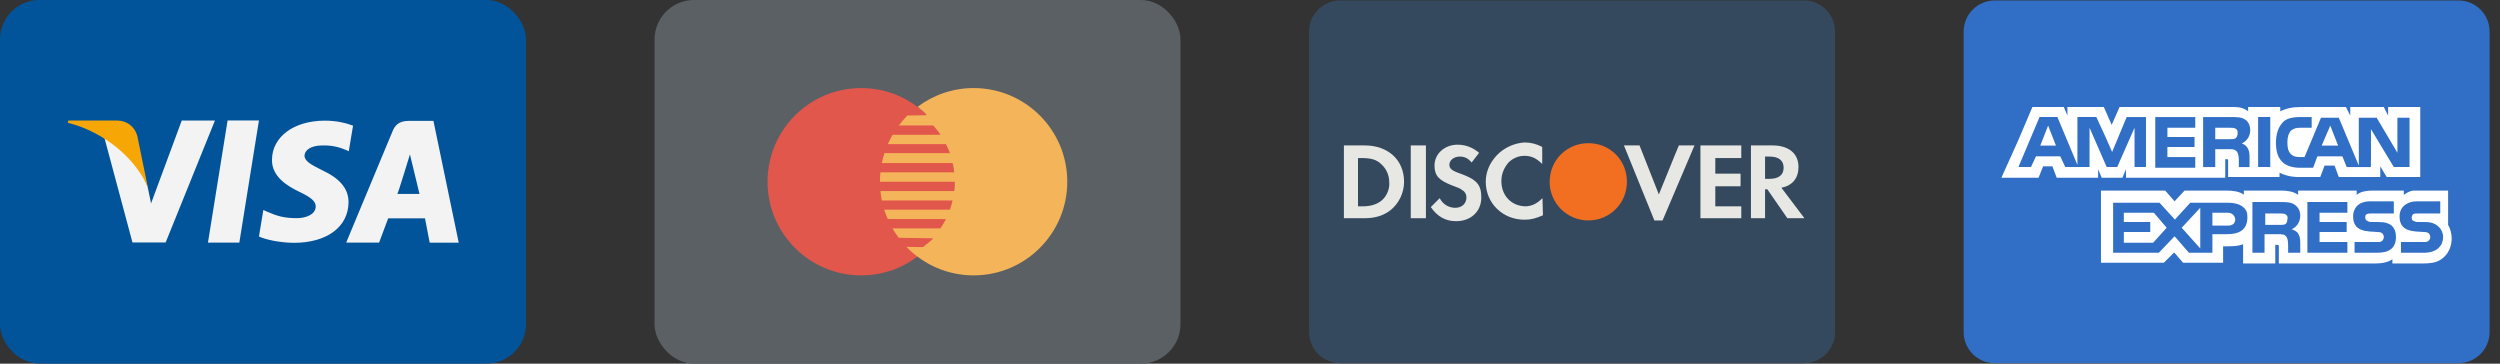 <?xml version="1.0" encoding="UTF-8"?>
<svg width="165px" height="24px" viewBox="0 0 165 24" version="1.1" xmlns="http://www.w3.org/2000/svg" xmlns:xlink="http://www.w3.org/1999/xlink">
    <rect x="0" y="0" width="165" height="24" fill="#333333" stroke="none"/>
    <title>parcards</title>
    <g id="Page-1" stroke="none" stroke-width="1" fill="none" fill-rule="evenodd">
        <g id="Desktop-HD" transform="translate(-1184, -302)">
            <g id="parcards" transform="translate(1184, 302)">
                <g id="american-express" transform="translate(129.6, 0)" fill-rule="nonzero">
                    <path d="M34.712,21.917 C34.712,23.051 33.793,23.969 32.66,23.969 L2.052,23.969 C0.919,23.969 0,23.051 0,21.917 L0,2.083 C0,0.949 0.919,0.031 2.052,0.031 L32.66,0.031 C33.793,0.031 34.712,0.949 34.712,2.083 L34.712,21.917 L34.712,21.917 Z" id="Path" fill="#306FC5"></path>
                    <g id="Group" transform="translate(2.441, 7.051)" fill="#FFFFFF">
                        <polygon id="Path" points="2.616 2.559 3.653 2.559 3.135 1.239"></polygon>
                        <polygon id="Path" points="8.132 6.99 8.132 7.603 9.876 7.603 9.876 8.263 8.132 8.263 8.132 8.971 10.065 8.971 10.96 7.98 10.112 6.99"></polygon>
                        <polygon id="Path" points="21.756 1.239 21.19 2.559 22.274 2.559"></polygon>
                        <polygon id="Path" points="13.176 9.347 13.176 6.66 11.95 7.98"></polygon>
                        <path d="M15.486,7.415 C15.439,7.132 15.25,6.99 14.967,6.99 L13.977,6.99 L13.977,7.839 L15.015,7.839 C15.297,7.839 15.486,7.698 15.486,7.415 Z" id="Path"></path>
                        <path d="M18.786,7.745 C18.88,7.698 18.927,7.556 18.927,7.415 C18.975,7.226 18.88,7.132 18.786,7.085 C18.692,7.038 18.55,7.038 18.409,7.038 L17.466,7.038 L17.466,7.792 L18.409,7.792 C18.55,7.792 18.692,7.792 18.786,7.745 Z" id="Path"></path>
                        <path d="M25.574,0.013 L25.574,0.579 L25.291,0.013 L23.076,0.013 L23.076,0.579 L22.793,0.013 L19.776,0.013 C19.257,0.013 18.833,0.108 18.456,0.296 L18.456,0.013 L16.335,0.013 L16.335,0.061 L16.335,0.296 C16.099,0.108 15.816,0.013 15.439,0.013 L7.849,0.013 L7.33,1.192 L6.812,0.013 L5.115,0.013 L4.408,0.013 L4.408,0.579 L4.172,0.013 L4.125,0.013 L2.098,0.013 L1.155,2.229 L0.071,4.633 L0.051,4.68 L0.071,4.68 L2.475,4.68 L2.505,4.68 L2.522,4.633 L2.805,3.926 L3.418,3.926 L3.701,4.68 L6.435,4.68 L6.435,4.633 L6.435,4.115 L6.671,4.68 L8.038,4.68 L8.273,4.115 L8.273,4.633 L8.273,4.68 L9.357,4.68 L14.779,4.68 L14.826,4.68 L14.826,3.455 L14.92,3.455 C15.015,3.455 15.015,3.455 15.015,3.596 L15.015,4.633 L18.409,4.633 L18.409,4.35 C18.692,4.492 19.116,4.633 19.681,4.633 L21.096,4.633 L21.379,3.879 L22.039,3.879 L22.321,4.633 L25.056,4.633 L25.056,4.162 L25.056,3.926 L25.48,4.633 L25.574,4.633 L25.621,4.633 L27.696,4.633 L27.696,0.013 L25.574,0.013 L25.574,0.013 L25.574,0.013 L25.574,0.013 Z M9.593,3.973 L9.122,3.973 L8.839,3.973 L8.839,3.691 L8.839,1.381 L8.792,1.489 L8.792,1.487 L7.695,3.973 L7.66,3.973 L7.408,3.973 L7,3.973 L5.869,1.381 L5.869,3.973 L4.266,3.973 L3.936,3.266 L2.333,3.266 L2.003,3.973 L1.175,3.973 L2.569,0.673 L3.748,0.673 L5.068,3.832 L5.068,0.673 L5.35,0.673 L6.317,0.673 L6.339,0.721 L6.34,0.721 L6.935,2.015 L7.362,2.985 L7.377,2.936 L8.32,0.674 L9.593,0.674 L9.593,3.973 L9.593,3.973 L9.593,3.973 Z M12.846,1.381 L11.008,1.381 L11.008,1.993 L12.799,1.993 L12.799,2.653 L11.008,2.653 L11.008,3.314 L12.846,3.314 L12.846,4.02 L10.206,4.02 L10.206,0.674 L12.846,0.674 L12.846,1.381 L12.846,1.381 Z M16.209,2.596 C16.21,2.597 16.211,2.598 16.213,2.599 C16.231,2.618 16.246,2.637 16.259,2.655 C16.349,2.773 16.422,2.949 16.426,3.208 C16.426,3.212 16.426,3.216 16.427,3.221 C16.427,3.223 16.427,3.226 16.427,3.228 C16.427,3.23 16.427,3.231 16.427,3.232 C16.428,3.258 16.429,3.285 16.429,3.314 L16.429,3.974 L15.722,3.974 L15.722,3.596 C15.722,3.408 15.722,3.125 15.58,2.936 C15.536,2.892 15.491,2.862 15.441,2.841 C15.371,2.796 15.237,2.795 15.015,2.795 L14.166,2.795 L14.166,3.974 L13.365,3.974 L13.365,0.674 L15.156,0.674 C15.58,0.674 15.863,0.674 16.099,0.815 C16.33,0.954 16.469,1.184 16.475,1.548 C16.464,2.05 16.142,2.325 15.91,2.418 C15.91,2.418 16.068,2.449 16.209,2.596 Z M17.796,3.973 L16.995,3.973 L16.995,0.673 L17.796,0.673 L17.796,3.973 Z M26.989,3.973 L25.951,3.973 L24.443,1.475 L24.443,3.549 L24.438,3.544 L24.438,3.976 L23.642,3.976 L23.642,3.974 L22.84,3.974 L22.557,3.266 L20.907,3.266 L20.624,4.021 L19.729,4.021 C19.352,4.021 18.88,3.926 18.597,3.644 C18.314,3.361 18.173,2.984 18.173,2.371 C18.173,1.899 18.267,1.428 18.597,1.051 C18.833,0.768 19.257,0.674 19.776,0.674 L20.53,0.674 L20.53,1.381 L19.776,1.381 C19.493,1.381 19.352,1.428 19.163,1.569 C19.022,1.711 18.927,1.993 18.927,2.323 C18.927,2.701 18.974,2.936 19.163,3.125 C19.305,3.266 19.493,3.314 19.729,3.314 L20.059,3.314 L21.143,0.721 L21.614,0.721 L22.321,0.721 L23.641,3.879 L23.641,3.718 L23.641,2.653 L23.641,2.559 L23.641,0.721 L24.82,0.721 L26.187,3.031 L26.187,0.721 L26.989,0.721 L26.989,3.974 L26.989,3.974 L26.989,3.973 L26.989,3.973 Z" id="Shape"></path>
                        <path d="M15.536,2.048 C15.55,2.033 15.563,2.017 15.573,1.997 C15.616,1.93 15.665,1.808 15.638,1.642 C15.637,1.627 15.635,1.613 15.631,1.599 C15.63,1.595 15.631,1.592 15.63,1.588 L15.629,1.588 C15.606,1.507 15.546,1.458 15.486,1.428 C15.392,1.381 15.25,1.381 15.109,1.381 L14.166,1.381 L14.166,2.135 L15.109,2.135 C15.25,2.135 15.392,2.135 15.486,2.088 C15.5,2.081 15.513,2.071 15.525,2.06 L15.525,2.06 C15.525,2.06 15.53,2.055 15.536,2.048 Z" id="Path"></path>
                        <path d="M29.77,8.688 C29.77,8.358 29.676,8.028 29.534,7.792 L29.534,5.671 L29.532,5.671 L29.532,5.529 C29.532,5.529 27.556,5.529 27.262,5.529 C26.968,5.529 26.611,5.812 26.611,5.812 L26.611,5.529 L24.443,5.529 C24.113,5.529 23.689,5.623 23.5,5.812 L23.5,5.529 L19.635,5.529 L19.635,5.671 L19.635,5.812 C19.352,5.576 18.833,5.529 18.597,5.529 L16.052,5.529 L16.052,5.671 L16.052,5.812 C15.816,5.576 15.25,5.529 14.967,5.529 L12.139,5.529 L11.479,6.236 L10.866,5.529 L10.669,5.529 L10.347,5.529 L6.623,5.529 L6.623,5.671 L6.623,6.043 L6.623,10.291 L10.772,10.291 L11.453,9.609 L12.044,10.291 L12.092,10.291 L14.482,10.291 L14.59,10.291 L14.638,10.291 L14.684,10.291 L14.684,9.819 L14.684,9.206 L14.92,9.206 C15.25,9.206 15.675,9.206 16.004,9.065 L16.004,10.243 L16.004,10.338 L18.126,10.338 L18.126,10.243 L18.126,9.112 L18.22,9.112 C18.362,9.112 18.362,9.112 18.362,9.253 L18.362,10.243 L18.362,10.338 L24.773,10.338 C25.197,10.338 25.621,10.243 25.857,10.055 L25.857,10.243 L25.857,10.338 L27.884,10.338 C28.308,10.338 28.733,10.291 29.016,10.102 C29.45,9.841 29.723,9.38 29.764,8.831 C29.766,8.814 29.768,8.798 29.77,8.782 L29.767,8.779 C29.769,8.749 29.77,8.719 29.77,8.688 Z M14.92,8.405 L13.977,8.405 L13.977,8.546 L13.977,8.829 L13.977,9.112 L13.977,9.631 L12.428,9.631 L11.526,8.593 L11.523,8.597 L11.479,8.546 L10.442,9.631 L7.425,9.631 L7.425,6.331 L10.489,6.331 L11.326,7.248 L11.502,7.44 L11.526,7.415 L12.516,6.331 L15.015,6.331 C15.499,6.331 16.042,6.45 16.248,6.944 C16.273,7.041 16.287,7.15 16.287,7.273 C16.287,8.216 15.627,8.405 14.92,8.405 Z M19.635,8.358 C19.729,8.499 19.776,8.688 19.776,8.971 L19.776,9.63 L18.975,9.63 L18.975,9.206 C18.975,9.017 18.975,8.688 18.833,8.546 C18.739,8.405 18.55,8.405 18.267,8.405 L17.419,8.405 L17.419,9.631 L16.618,9.631 L16.618,6.283 L18.409,6.283 C18.786,6.283 19.116,6.283 19.352,6.425 C19.587,6.566 19.776,6.802 19.776,7.179 C19.776,7.698 19.446,7.98 19.21,8.075 C19.446,8.169 19.587,8.263 19.635,8.358 Z M22.887,6.99 L21.049,6.99 L21.049,7.603 L22.84,7.603 L22.84,8.263 L21.049,8.263 L21.049,8.923 L22.887,8.923 L22.887,9.63 L20.247,9.63 L20.247,6.283 L22.887,6.283 L22.887,6.99 Z M24.867,9.631 L23.359,9.631 L23.359,8.923 L24.867,8.923 C25.008,8.923 25.103,8.923 25.197,8.829 C25.245,8.782 25.291,8.688 25.291,8.593 C25.291,8.499 25.245,8.405 25.197,8.358 C25.15,8.311 25.056,8.263 24.914,8.263 C24.16,8.216 23.264,8.263 23.264,7.226 C23.264,6.755 23.547,6.236 24.396,6.236 L25.951,6.236 L25.951,7.038 L24.49,7.038 C24.349,7.038 24.254,7.038 24.16,7.085 C24.066,7.132 24.066,7.226 24.066,7.321 C24.066,7.462 24.16,7.509 24.254,7.556 C24.349,7.603 24.443,7.603 24.537,7.603 L24.961,7.603 C25.386,7.603 25.668,7.698 25.857,7.886 C25.999,8.028 26.093,8.263 26.093,8.593 C26.093,9.3 25.669,9.631 24.867,9.631 Z M28.921,9.3 C28.733,9.489 28.403,9.631 27.931,9.631 L26.423,9.631 L26.423,8.923 L27.931,8.923 C28.073,8.923 28.167,8.923 28.261,8.829 C28.308,8.782 28.356,8.688 28.356,8.593 C28.356,8.499 28.308,8.405 28.261,8.358 C28.214,8.311 28.12,8.263 27.979,8.263 C27.224,8.216 26.329,8.263 26.329,7.227 C26.329,6.778 26.585,6.374 27.217,6.253 C27.293,6.243 27.373,6.236 27.46,6.236 L29.016,6.236 L29.016,7.038 L27.979,7.038 L27.601,7.038 L27.554,7.038 C27.413,7.038 27.319,7.038 27.224,7.085 C27.177,7.132 27.13,7.226 27.13,7.321 C27.13,7.462 27.177,7.509 27.319,7.556 C27.413,7.603 27.507,7.603 27.601,7.603 L27.648,7.603 L28.026,7.603 C28.232,7.603 28.387,7.629 28.53,7.679 C28.661,7.726 29.093,7.919 29.19,8.424 C29.198,8.477 29.204,8.532 29.204,8.593 C29.204,8.876 29.11,9.112 28.921,9.3 Z" id="Shape"></path>
                    </g>
                </g>
                <g id="visa-card">
                    <rect id="Rectangle" stroke="#02549A" stroke-width="1.017" fill="#02549A" x="0.508" y="0.508" width="33.695" height="22.983" rx="2.102"></rect>
                    <g id="003-visa" transform="translate(4.475, 7.932)" fill-rule="nonzero">
                        <path d="M10.546,0.02 L9.251,8.078 L11.321,8.078 L12.615,0.02 C12.615,0.02 10.546,0.02 10.546,0.02 Z M16.789,3.303 C16.066,2.946 15.622,2.704 15.622,2.339 C15.631,2.007 15.997,1.667 16.815,1.667 C17.487,1.65 17.982,1.808 18.357,1.965 L18.544,2.049 L18.826,0.363 C18.417,0.205 17.769,0.031 16.968,0.031 C14.924,0.031 13.485,1.094 13.476,2.613 C13.459,3.735 14.506,4.357 15.29,4.731 C16.091,5.114 16.363,5.362 16.363,5.702 C16.355,6.225 15.716,6.466 15.12,6.466 C14.295,6.466 13.851,6.342 13.178,6.05 L12.905,5.926 L12.616,7.678 C13.102,7.895 13.996,8.085 14.924,8.094 C17.096,8.094 18.51,7.048 18.528,5.428 C18.535,4.54 17.982,3.859 16.789,3.303 Z M24.132,0.045 L22.531,0.045 C22.037,0.045 21.662,0.187 21.449,0.694 L18.374,8.078 L20.546,8.078 L21.144,6.479 L23.575,6.479 L23.885,8.085 L25.801,8.085 L24.132,0.045 Z M21.747,4.866 C21.789,4.87 22.581,2.256 22.581,2.256 L23.211,4.866 C23.211,4.866 22.156,4.866 21.747,4.866 Z M7.522,0.02 L5.494,5.495 L5.273,4.415 C4.898,3.17 3.723,1.816 2.411,1.143 L4.268,8.07 L6.458,8.07 L9.712,0.021 L7.522,0.021 L7.522,0.02 Z" id="Shape" fill="#F3F3F3"></path>
                        <path d="M4.591,1.06 C4.433,0.445 3.929,0.031 3.245,0.022 L0.033,0.022 L0,0.171 C2.505,0.789 4.608,2.689 5.29,4.477 L4.591,1.06 Z" id="Path" fill="#F7A705"></path>
                    </g>
                </g>
                <g id="master-card" transform="translate(43.2, 0)">
                    <rect id="Rectangle" stroke="#5B6065" stroke-width="1.017" fill="#5B6065" x="0.508" y="0.508" width="33.695" height="22.983" rx="2.102"></rect>
                    <g id="004-mastercard" transform="translate(7.458, 5.763)" fill-rule="nonzero">
                        <path d="M12.359,6.23 C12.359,9.645 9.593,12.412 6.18,12.412 C2.766,12.412 0,9.644 0,6.23 C0,2.816 2.767,0.049 6.18,0.049 C9.592,0.049 12.359,2.816 12.359,6.23 Z" id="Path" fill="#E2574C"></path>
                        <path d="M13.601,0.049 C12.215,0.049 10.939,0.511 9.908,1.281 L9.913,1.282 C10.116,1.478 10.34,1.616 10.512,1.841 L9.226,1.862 C9.025,2.065 8.841,2.286 8.668,2.516 L10.936,2.516 C11.108,2.723 11.268,2.903 11.412,3.132 L8.257,3.132 C8.142,3.331 8.035,3.536 7.941,3.748 L11.771,3.748 C11.872,3.96 11.961,4.12 12.037,4.345 L7.715,4.345 C7.646,4.558 7.587,4.776 7.543,4.999 L12.218,4.999 C12.264,5.213 12.299,5.411 12.323,5.612 L7.45,5.612 C7.429,5.815 7.419,6.022 7.419,6.23 L12.359,6.23 C12.359,6.449 12.343,6.652 12.321,6.848 L7.45,6.848 C7.471,7.058 7.502,7.264 7.543,7.467 L12.211,7.467 C12.163,7.667 12.107,7.868 12.037,8.077 L7.7,8.077 C7.766,8.289 7.846,8.494 7.933,8.694 L11.771,8.694 C11.665,8.919 11.545,9.099 11.412,9.31 L8.246,9.31 C8.371,9.526 8.509,9.733 8.658,9.93 L10.936,9.964 C10.742,10.197 10.492,10.338 10.266,10.542 C10.278,10.552 9.903,10.541 9.164,10.529 C10.288,11.688 11.859,12.412 13.601,12.412 C17.015,12.412 19.782,9.644 19.782,6.23 C19.782,2.816 17.016,0.049 13.601,0.049 Z" id="Path" fill="#F4B459"></path>
                    </g>
                </g>
                <g id="discover" transform="translate(86.4, 0)" fill-rule="nonzero">
                    <path d="M34.712,21.917 C34.712,23.051 33.793,23.969 32.66,23.969 L2.052,23.969 C0.919,23.969 0,23.051 0,21.917 L0,2.083 C0,0.949 0.919,0.031 2.052,0.031 L32.66,0.031 C33.793,0.031 34.712,0.949 34.712,2.083 L34.712,21.917 L34.712,21.917 Z" id="Path" fill="#34495E"></path>
                    <path d="M20.976,11.987 C20.978,11.333 20.733,10.679 20.24,10.186 C19.746,9.692 19.091,9.447 18.436,9.451 C18.433,9.451 18.43,9.451 18.426,9.451 C17.005,9.451 15.877,10.578 15.877,12 C15.877,13.408 17.019,14.549 18.426,14.549 C19.848,14.549 20.976,13.422 20.976,12 C20.976,11.996 20.976,11.991 20.976,11.987 Z" id="Path" fill="#F26E21"></path>
                    <g id="Group" transform="translate(2.237, 9.356)" fill="#E7E8E3">
                        <path d="M13.166,3.723 C12.785,4.104 12.433,4.253 12.055,4.261 C11.132,4.253 10.453,3.569 10.453,2.595 C10.453,2.105 10.639,1.703 10.933,1.359 L10.933,1.359 C11.209,1.097 11.564,0.928 11.973,0.928 C12.414,0.928 12.758,1.075 13.149,1.468 L13.149,0.34 C12.758,0.144 12.414,0.046 11.973,0.046 C11.35,0.09 10.762,0.342 10.312,0.738 L10.312,0.738 C10.182,0.855 10.057,0.984 9.952,1.131 C9.622,1.558 9.423,2.08 9.423,2.644 C9.423,4.066 10.551,5.144 11.973,5.144 C11.98,5.144 11.987,5.144 11.993,5.144 C12.003,5.144 12.012,5.144 12.022,5.144 C12.414,5.144 12.758,5.047 13.199,4.85 L13.166,3.723 C13.149,3.739 13.182,3.755 13.166,3.77 L13.166,3.723 Z" id="Path"></path>
                        <polygon id="Path" points="21.957 0.748 21.957 0.748 20.847 3.478 19.572 0.242 18.543 0.242 20.552 5.193 21.092 5.193 23.2 0.242 22.17 0.242"></polygon>
                        <polygon id="Path" points="23.592 2.399 23.592 5.046 26.24 5.046 26.288 5.046 26.288 4.262 25.455 4.262 24.573 4.262 24.573 3.38 24.573 2.938 26.24 2.938 26.24 2.105 24.573 2.105 24.573 1.075 26.288 1.075 26.288 0.242 23.592 0.242"></polygon>
                        <path d="M1.433,0.242 L0.06,0.242 L0.06,5.046 L1.433,5.046 C2.168,5.046 2.707,4.85 3.148,4.507 C3.688,4.066 4.031,3.38 4.031,2.644 C4.031,1.222 3.001,0.242 1.433,0.242 Z M2.56,3.87 C2.266,4.115 1.874,4.262 1.286,4.262 L0.991,4.262 L0.991,1.075 L1.237,1.075 C1.825,1.075 2.217,1.173 2.511,1.467 C2.854,1.761 3.051,2.203 3.051,2.644 C3.1,3.085 2.904,3.575 2.56,3.87 Z" id="Shape"></path>
                        <rect id="Rectangle" x="4.473" y="0.241" width="1" height="4.805"></rect>
                        <path d="M7.757,2.105 C7.169,1.909 7.021,1.761 7.021,1.516 C7.021,1.222 7.316,0.977 7.708,0.977 C8.002,0.977 8.247,1.075 8.492,1.369 L8.983,0.732 C8.59,0.389 8.1,0.193 7.561,0.193 C6.727,0.193 6.041,0.781 6.041,1.565 C6.041,2.252 6.335,2.546 7.218,2.889 C7.61,3.036 7.757,3.085 7.855,3.183 C8.051,3.281 8.149,3.478 8.149,3.673 C8.149,4.066 7.855,4.36 7.414,4.36 C6.972,4.36 6.58,4.115 6.384,3.723 L5.796,4.311 C6.237,4.948 6.776,5.242 7.463,5.242 C8.443,5.242 9.129,4.605 9.129,3.673 C9.129,2.84 8.836,2.497 7.757,2.105 Z" id="Path"></path>
                        <path d="M28.936,3.036 C29.671,2.889 30.063,2.399 30.063,1.664 C30.063,0.781 29.426,0.242 28.348,0.242 L26.926,0.242 L26.926,5.046 L27.857,5.046 L27.857,3.134 L28.004,3.134 L29.328,5.046 L30.455,5.046 L28.936,3.036 Z M28.151,2.448 L27.857,2.448 L27.857,0.977 L28.151,0.977 C28.74,0.977 29.083,1.222 29.083,1.713 C29.083,2.203 28.74,2.448 28.151,2.448 Z" id="Shape"></path>
                    </g>
                </g>
            </g>
        </g>
    </g>
</svg>